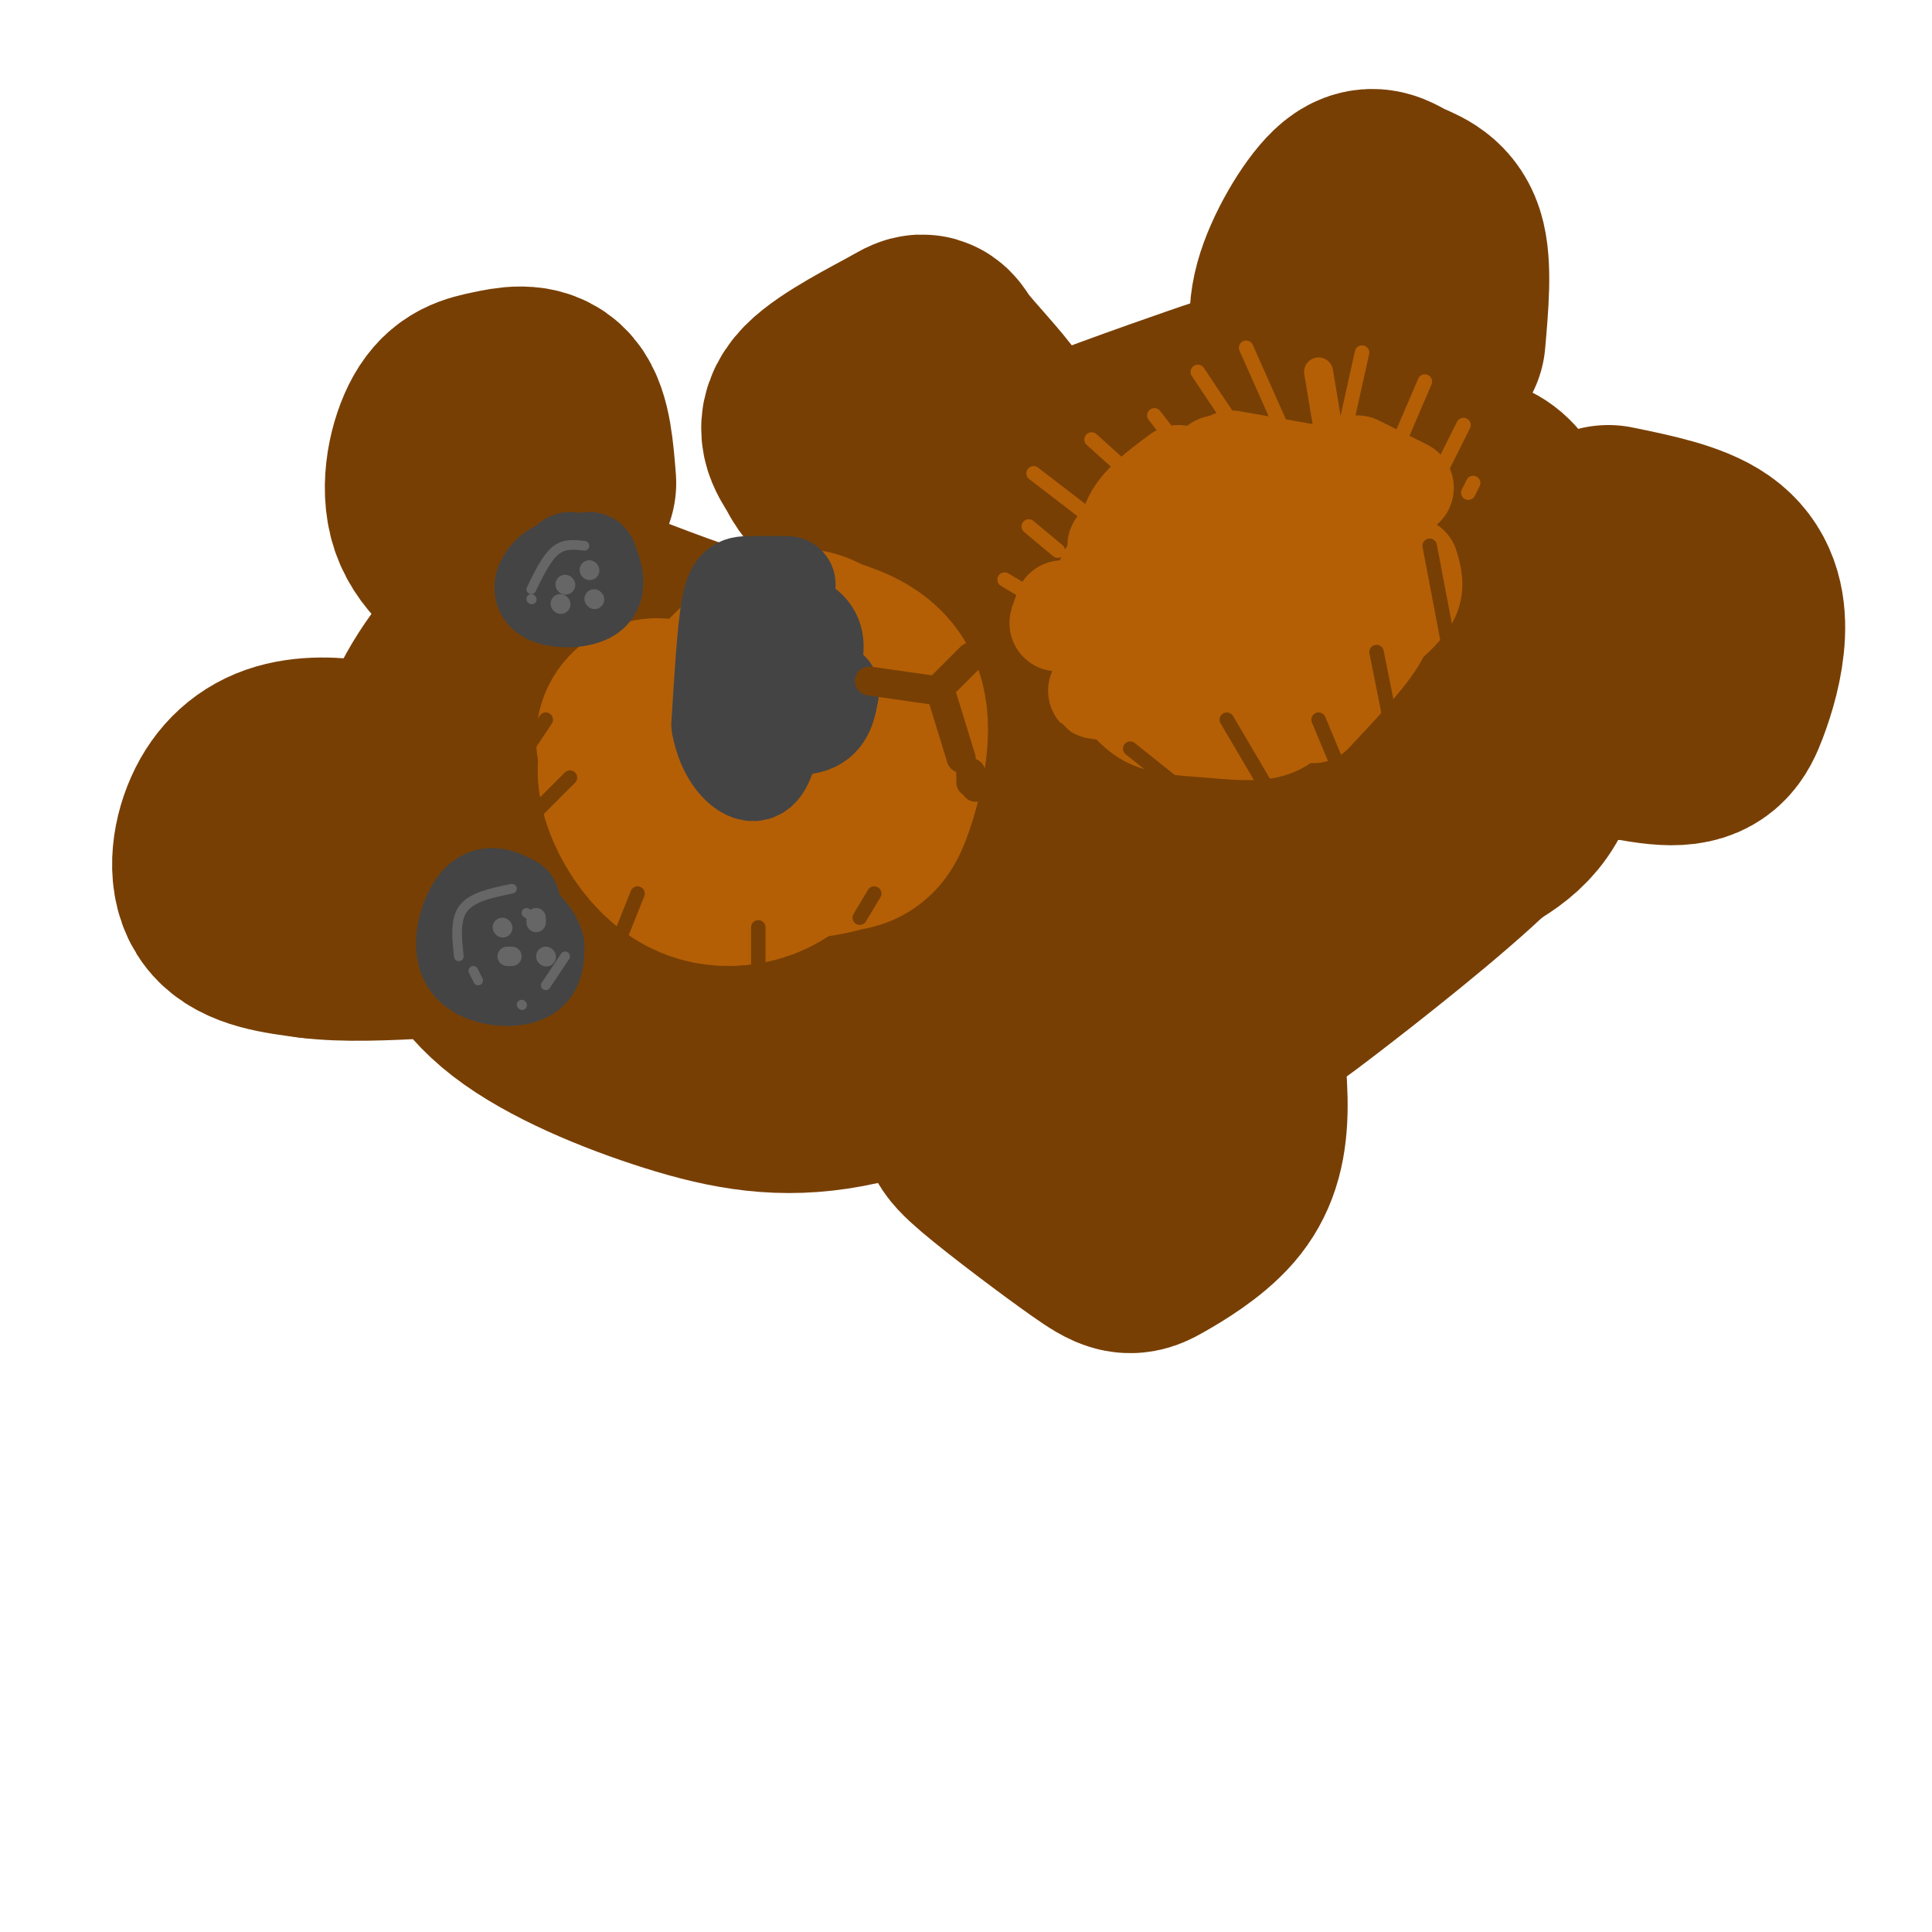 <svg viewBox='0 0 400 400' version='1.1' xmlns='http://www.w3.org/2000/svg' xmlns:xlink='http://www.w3.org/1999/xlink'><g fill='none' stroke='rgb(120,63,4)' stroke-width='50' stroke-linecap='round' stroke-linejoin='round'><path d='M210,183c8.822,-14.289 17.644,-28.578 21,-37c3.356,-8.422 1.244,-10.978 -1,-14c-2.244,-3.022 -4.622,-6.511 -7,-10'/><path d='M223,122c-3.673,-2.625 -9.356,-4.188 -14,-5c-4.644,-0.812 -8.250,-0.872 -13,2c-4.750,2.872 -10.643,8.678 -14,13c-3.357,4.322 -4.179,7.161 -5,10'/><path d='M177,142c-0.667,1.500 0.167,0.250 1,-1'/><path d='M212,192c-0.978,3.215 -1.955,6.431 9,2c10.955,-4.431 33.844,-16.507 46,-27c12.156,-10.493 13.581,-19.402 15,-25c1.419,-5.598 2.834,-7.885 3,-12c0.166,-4.115 -0.917,-10.057 -2,-16'/><path d='M283,114c-4.063,-6.013 -13.221,-13.045 -21,-16c-7.779,-2.955 -14.178,-1.833 -20,-1c-5.822,0.833 -11.068,1.378 -18,4c-6.932,2.622 -15.552,7.321 -23,16c-7.448,8.679 -13.724,21.340 -20,34'/><path d='M181,151c-5.702,10.607 -9.958,20.125 -16,26c-6.042,5.875 -13.869,8.107 -21,9c-7.131,0.893 -13.565,0.446 -20,0'/><path d='M200,121c-3.404,5.262 -6.808,10.525 -12,14c-5.192,3.475 -12.173,5.163 -18,6c-5.827,0.837 -10.500,0.822 -20,-2c-9.500,-2.822 -23.827,-8.452 -30,-11c-6.173,-2.548 -4.192,-2.014 -6,0c-1.808,2.014 -7.404,5.507 -13,9'/><path d='M101,137c-4.976,5.473 -10.917,14.654 -12,23c-1.083,8.346 2.693,15.856 6,23c3.307,7.144 6.147,13.921 14,20c7.853,6.079 20.720,11.460 32,15c11.280,3.540 20.972,5.237 33,3c12.028,-2.237 26.392,-8.410 35,-14c8.608,-5.590 11.459,-10.597 13,-17c1.541,-6.403 1.770,-14.201 2,-22'/><path d='M224,168c0.167,-3.833 -0.417,-2.417 -1,-1'/><path d='M202,163c1.856,0.986 3.713,1.971 4,5c0.287,3.029 -0.995,8.100 -8,13c-7.005,4.900 -19.732,9.627 -28,11c-8.268,1.373 -12.077,-0.608 -20,-5c-7.923,-4.392 -19.962,-11.196 -32,-18'/><path d='M123,147c0.000,0.000 -19.000,8.000 -19,8'/><path d='M114,157c0.000,0.000 2.000,-5.000 2,-5'/><path d='M239,117c6.083,-2.077 12.167,-4.155 18,-3c5.833,1.155 11.417,5.542 13,10c1.583,4.458 -0.833,8.988 -5,14c-4.167,5.012 -10.083,10.506 -16,16'/><path d='M272,109c1.015,-1.841 2.029,-3.683 6,-5c3.971,-1.317 10.898,-2.110 15,-2c4.102,0.110 5.378,1.122 8,1c2.622,-0.122 6.591,-1.379 10,8c3.409,9.379 6.260,29.394 5,41c-1.260,11.606 -6.630,14.803 -12,18'/><path d='M304,170c-9.100,8.858 -25.852,22.003 -35,29c-9.148,6.997 -10.694,7.845 -18,10c-7.306,2.155 -20.373,5.616 -37,4c-16.627,-1.616 -36.813,-8.308 -57,-15'/><path d='M291,134c2.148,-7.598 4.296,-15.196 4,-21c-0.296,-5.804 -3.036,-9.815 -10,-14c-6.964,-4.185 -18.153,-8.544 -23,-11c-4.847,-2.456 -3.351,-3.009 -12,0c-8.649,3.009 -27.444,9.579 -37,14c-9.556,4.421 -9.873,6.692 -12,13c-2.127,6.308 -6.063,16.654 -10,27'/><path d='M203,93c1.110,-0.851 2.219,-1.703 0,-5c-2.219,-3.297 -7.768,-9.040 -10,-12c-2.232,-2.960 -1.148,-3.136 -5,-1c-3.852,2.136 -12.641,6.583 -16,10c-3.359,3.417 -1.289,5.805 0,8c1.289,2.195 1.797,4.199 6,5c4.203,0.801 12.102,0.401 20,0'/><path d='M115,100c-0.456,-5.761 -0.912,-11.522 -3,-14c-2.088,-2.478 -5.807,-1.675 -9,-1c-3.193,0.675 -5.860,1.220 -8,5c-2.140,3.780 -3.754,10.794 -2,16c1.754,5.206 6.877,8.603 12,12'/><path d='M80,166c-1.230,-1.522 -2.459,-3.043 -6,-4c-3.541,-0.957 -9.392,-1.349 -14,0c-4.608,1.349 -7.971,4.440 -10,9c-2.029,4.560 -2.722,10.589 0,14c2.722,3.411 8.861,4.206 15,5'/><path d='M65,190c6.333,0.833 14.667,0.417 23,0'/><path d='M77,177c0.000,0.000 0.000,-2.000 0,-2'/><path d='M252,208c1.077,7.857 2.155,15.714 2,22c-0.155,6.286 -1.541,11.001 -5,15c-3.459,3.999 -8.990,7.281 -12,9c-3.010,1.719 -3.497,1.873 -9,-2c-5.503,-3.873 -16.020,-11.774 -21,-16c-4.980,-4.226 -4.423,-4.779 -3,-7c1.423,-2.221 3.711,-6.111 6,-10'/><path d='M213,216c0.417,4.000 0.833,8.000 3,10c2.167,2.000 6.083,2.000 10,2'/><path d='M273,75c-1.285,-4.123 -2.571,-8.246 -1,-14c1.571,-5.754 5.998,-13.140 9,-16c3.002,-2.860 4.577,-1.193 7,0c2.423,1.193 5.692,1.912 7,6c1.308,4.088 0.654,11.544 0,19'/><path d='M333,113c7.399,1.515 14.797,3.030 19,6c4.203,2.970 5.209,7.394 5,12c-0.209,4.606 -1.633,9.394 -3,13c-1.367,3.606 -2.676,6.030 -8,6c-5.324,-0.030 -14.662,-2.515 -24,-5'/><path d='M342,147c0.000,0.000 -9.000,2.000 -9,2'/></g>
<g fill='none' stroke='rgb(180,95,6)' stroke-width='50' stroke-linecap='round' stroke-linejoin='round'><path d='M136,153c2.333,2.083 4.667,4.167 9,2c4.333,-2.167 10.667,-8.583 17,-15'/><path d='M162,140c3.585,-2.484 4.046,-1.192 7,0c2.954,1.192 8.399,2.286 10,7c1.601,4.714 -0.643,13.047 -2,17c-1.357,3.953 -1.827,3.526 -4,4c-2.173,0.474 -6.049,1.850 -11,1c-4.951,-0.850 -10.975,-3.925 -17,-7'/><path d='M161,150c-8.404,0.917 -16.808,1.834 -21,4c-4.192,2.166 -4.173,5.580 -3,9c1.173,3.420 3.500,6.844 6,9c2.500,2.156 5.173,3.042 8,3c2.827,-0.042 5.808,-1.012 8,-3c2.192,-1.988 3.596,-4.994 5,-8'/><path d='M154,155c0.000,0.000 6.000,7.000 6,7'/></g>
<g fill='none' stroke='rgb(68,68,68)' stroke-width='20' stroke-linecap='round' stroke-linejoin='round'><path d='M163,121c-2.978,-0.022 -5.956,-0.044 -8,0c-2.044,0.044 -3.156,0.156 -4,5c-0.844,4.844 -1.422,14.422 -2,24'/><path d='M149,150c1.067,6.311 4.733,10.089 7,10c2.267,-0.089 3.133,-4.044 4,-8'/><path d='M160,152c-0.381,-1.774 -3.333,-2.208 -2,-2c1.333,0.208 6.952,1.060 10,0c3.048,-1.060 3.524,-4.030 4,-7'/><path d='M172,143c-1.620,-1.740 -7.671,-2.590 -9,-3c-1.329,-0.410 2.065,-0.380 4,-2c1.935,-1.620 2.410,-4.892 1,-7c-1.410,-2.108 -4.705,-3.054 -8,-4'/><path d='M160,127c-2.667,0.500 -5.333,3.750 -8,7'/><path d='M106,187c-2.423,-1.232 -4.845,-2.464 -7,0c-2.155,2.464 -4.042,8.625 -2,12c2.042,3.375 8.012,3.964 11,3c2.988,-0.964 2.994,-3.482 3,-6'/><path d='M111,196c-0.536,-2.393 -3.375,-5.375 -6,-6c-2.625,-0.625 -5.036,1.107 -6,3c-0.964,1.893 -0.482,3.946 0,6'/><path d='M120,118c-1.619,-0.524 -3.238,-1.048 -5,0c-1.762,1.048 -3.667,3.667 -2,5c1.667,1.333 6.905,1.381 9,0c2.095,-1.381 1.048,-4.190 0,-7'/><path d='M118,116c0.000,0.000 0.000,2.000 0,2'/></g>
<g fill='none' stroke='rgb(102,102,102)' stroke-width='2' stroke-linecap='round' stroke-linejoin='round'><path d='M121,113c-2.083,-0.250 -4.167,-0.500 -6,1c-1.833,1.500 -3.417,4.750 -5,8'/><path d='M110,124c0.000,0.000 0.100,0.100 0.1,0.1'/><path d='M106,184c-4.083,0.833 -8.167,1.667 -10,4c-1.833,2.333 -1.417,6.167 -1,10'/><path d='M98,201c0.000,0.000 1.000,2.000 1,2'/><path d='M117,198c0.000,0.000 -4.000,6.000 -4,6'/><path d='M108,208c0.000,0.000 0.100,0.100 0.1,0.1'/><path d='M112,191c0.000,0.000 -3.000,-2.000 -3,-2'/><path d='M105,198c0.000,0.000 -1.000,0.000 -1,0'/></g>
<g fill='none' stroke='rgb(102,102,102)' stroke-width='4' stroke-linecap='round' stroke-linejoin='round'><path d='M106,198c0.000,0.000 -1.000,0.000 -1,0'/><path d='M111,190c0.000,0.000 0.000,1.000 0,1'/><path d='M104,192c0.000,0.000 0.100,0.100 0.1,0.1'/><path d='M113,198c0.000,0.000 0.100,0.100 0.1,0.1'/><path d='M122,118c0.000,0.000 0.100,0.100 0.1,0.1'/><path d='M116,125c0.000,0.000 0.100,0.100 0.1,0.1'/><path d='M123,124c0.000,0.000 0.100,0.100 0.1,0.1'/><path d='M117,121c0.000,0.000 0.100,0.100 0.1,0.1'/></g>
<g fill='none' stroke='rgb(120,63,4)' stroke-width='6' stroke-linecap='round' stroke-linejoin='round'><path d='M180,141c0.000,0.000 14.000,2.000 14,2'/><path d='M201,136c0.000,0.000 -6.000,6.000 -6,6'/><path d='M195,144c0.000,0.000 4.000,13.000 4,13'/><path d='M201,160c0.000,0.000 0.000,2.000 0,2'/><path d='M201,160c0.000,0.000 1.000,3.000 1,3'/></g>
<g fill='none' stroke='rgb(180,95,6)' stroke-width='8' stroke-linecap='round' stroke-linejoin='round'><path d='M258,98c0.000,0.000 -3.000,-3.000 -3,-3'/><path d='M239,96c0.000,0.000 -2.000,2.000 -2,2'/><path d='M227,108c0.000,0.000 3.000,1.000 3,1'/></g>
<g fill='none' stroke='rgb(180,95,6)' stroke-width='20' stroke-linecap='round' stroke-linejoin='round'><path d='M265,103c0.083,-1.917 0.167,-3.833 -2,-5c-2.167,-1.167 -6.583,-1.583 -11,-2'/><path d='M244,98c-4.256,3.149 -8.512,6.298 -10,10c-1.488,3.702 -0.208,7.958 3,10c3.208,2.042 8.345,1.869 12,0c3.655,-1.869 5.827,-5.435 8,-9'/><path d='M246,108c0.000,0.000 -15.000,5.000 -15,5'/><path d='M229,119c3.844,3.378 7.689,6.756 10,8c2.311,1.244 3.089,0.356 3,-1c-0.089,-1.356 -1.044,-3.178 -2,-5'/><path d='M220,126c0.000,0.000 -1.000,3.000 -1,3'/><path d='M227,143c0.000,0.000 7.000,1.000 7,1'/><path d='M242,149c0.000,0.000 8.000,1.000 8,1'/><path d='M260,141c0.000,0.000 8.000,-9.000 8,-9'/><path d='M280,125c0.000,0.000 0.100,0.100 0.1,0.1'/><path d='M278,106c0.000,0.000 0.100,0.100 0.1,0.1'/><path d='M252,108c0.000,0.000 6.000,11.000 6,11'/><path d='M265,116c0.000,0.000 -1.000,20.000 -1,20'/><path d='M252,144c-2.750,-0.667 -5.500,-1.333 -6,-2c-0.500,-0.667 1.250,-1.333 3,-2'/><path d='M259,119c0.000,0.000 5.000,-10.000 5,-10'/><path d='M271,100c0.000,0.000 7.000,7.000 7,7'/><path d='M278,101c0.000,0.000 6.000,8.000 6,8'/><path d='M280,124c0.000,0.000 -11.000,16.000 -11,16'/><path d='M281,126c3.250,0.667 6.500,1.333 5,5c-1.500,3.667 -7.750,10.333 -14,17'/><path d='M254,150c0.000,0.000 -15.000,-2.000 -15,-2'/><path d='M231,142c1.946,2.768 3.893,5.536 7,7c3.107,1.464 7.375,1.625 12,2c4.625,0.375 9.607,0.964 13,0c3.393,-0.964 5.196,-3.482 7,-6'/><path d='M284,132c3.333,-2.750 6.667,-5.500 8,-8c1.333,-2.500 0.667,-4.750 0,-7'/><path d='M291,101c0.000,0.000 -10.000,-5.000 -10,-5'/><path d='M272,98c0.000,0.000 -17.000,-3.000 -17,-3'/><path d='M244,108c0.000,0.000 -7.000,6.000 -7,6'/><path d='M242,131c0.000,0.000 6.000,2.000 6,2'/><path d='M260,127c0.000,0.000 -3.000,-5.000 -3,-5'/><path d='M246,122c0.000,0.000 -10.000,5.000 -10,5'/><path d='M232,118c0.000,0.000 1.000,-1.000 1,-1'/></g>
<g fill='none' stroke='rgb(180,95,6)' stroke-width='6' stroke-linecap='round' stroke-linejoin='round'><path d='M276,95c0.000,0.000 -3.000,-18.000 -3,-18'/></g>
<g fill='none' stroke='rgb(180,95,6)' stroke-width='3' stroke-linecap='round' stroke-linejoin='round'><path d='M266,90c0.000,0.000 -8.000,-18.000 -8,-18'/><path d='M260,95c0.000,0.000 -12.000,-18.000 -12,-18'/><path d='M246,95c0.000,0.000 -7.000,-9.000 -7,-9'/><path d='M236,100c0.000,0.000 -10.000,-9.000 -10,-9'/><path d='M227,108c0.000,0.000 -13.000,-10.000 -13,-10'/><path d='M219,114c0.000,0.000 -6.000,-5.000 -6,-5'/><path d='M218,126c0.000,0.000 -10.000,-6.000 -10,-6'/><path d='M211,126c0.000,0.000 0.100,0.100 0.1,0.1'/><path d='M278,91c0.000,0.000 4.000,-18.000 4,-18'/><path d='M289,93c0.000,0.000 6.000,-14.000 6,-14'/><path d='M299,96c0.000,0.000 4.000,-8.000 4,-8'/><path d='M304,102c0.000,0.000 1.000,-2.000 1,-2'/></g>
<g fill='none' stroke='rgb(120,63,4)' stroke-width='3' stroke-linecap='round' stroke-linejoin='round'><path d='M300,134c0.000,0.000 -4.000,-21.000 -4,-21'/><path d='M288,150c0.000,0.000 -3.000,-15.000 -3,-15'/><path d='M278,161c0.000,0.000 -5.000,-12.000 -5,-12'/><path d='M264,166c0.000,0.000 -10.000,-17.000 -10,-17'/><path d='M244,163c0.000,0.000 -10.000,-8.000 -10,-8'/><path d='M224,156c0.000,0.000 -5.000,-5.000 -5,-5'/><path d='M105,161c0.000,0.000 8.000,-12.000 8,-12'/><path d='M109,170c0.000,0.000 9.000,-9.000 9,-9'/><path d='M128,195c0.000,0.000 4.000,-10.000 4,-10'/><path d='M157,201c0.000,0.000 0.000,-9.000 0,-9'/><path d='M178,190c0.000,0.000 3.000,-5.000 3,-5'/></g>
</svg>
